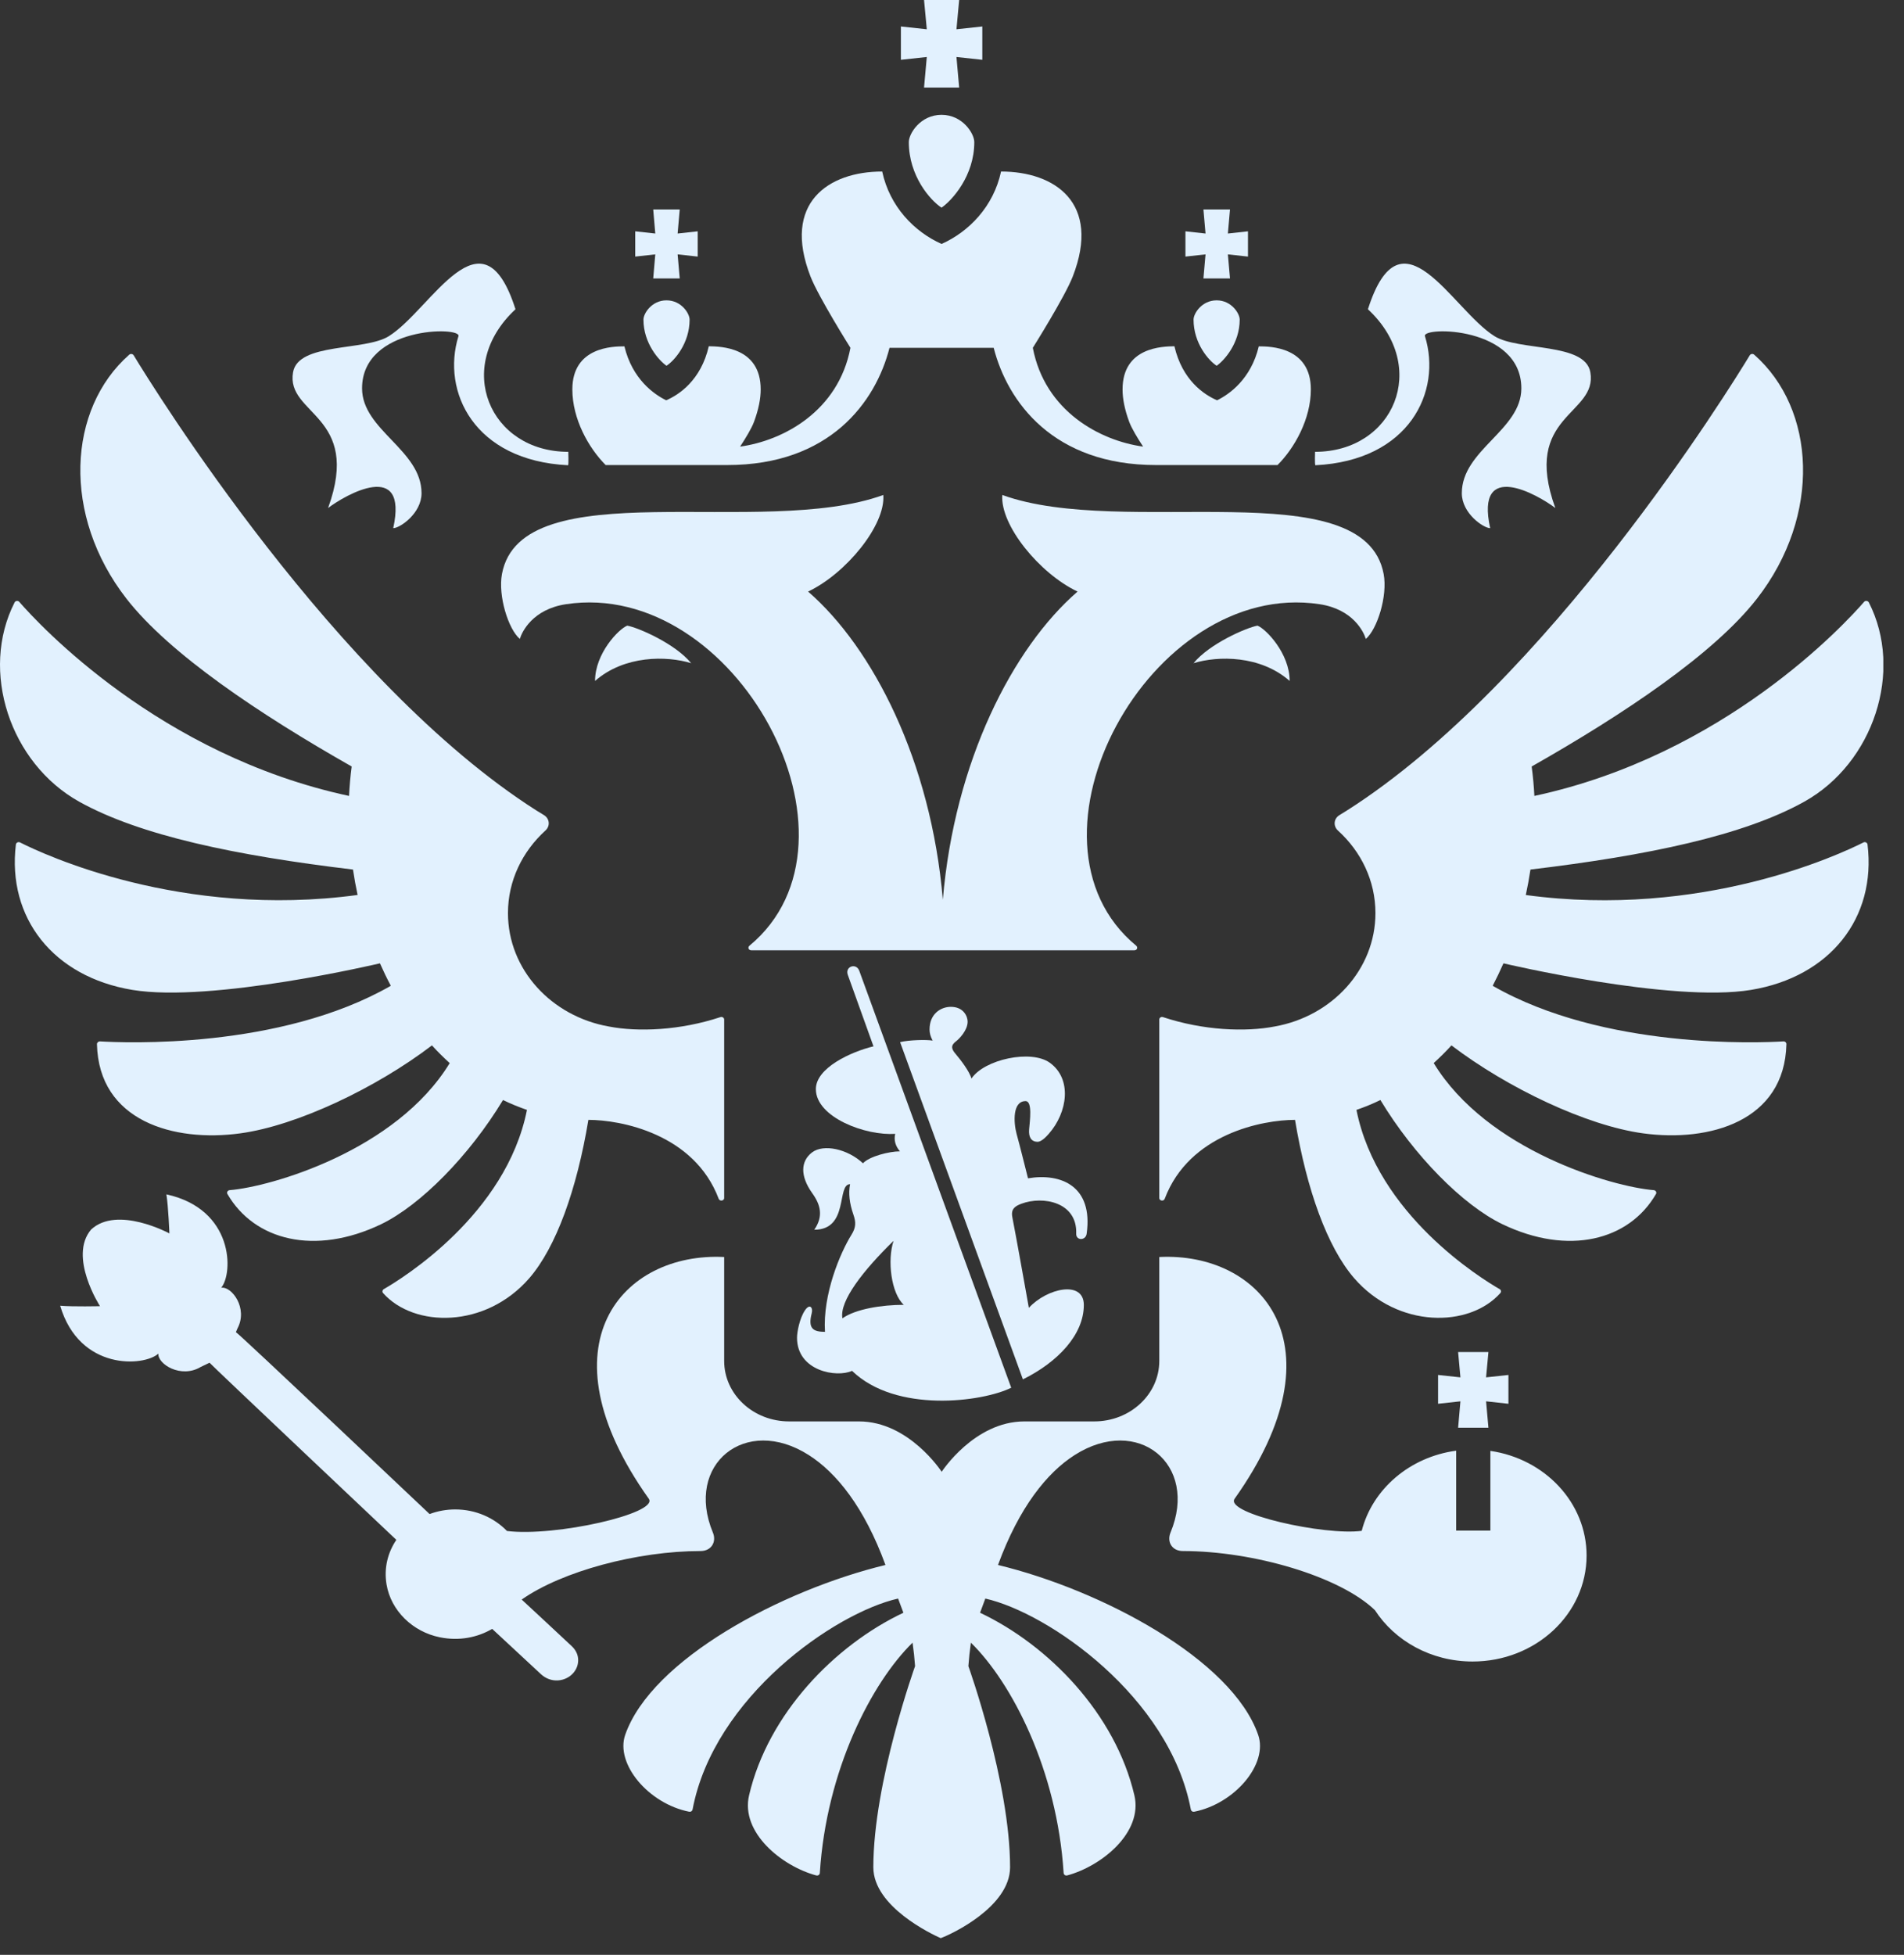 <?xml version="1.0" encoding="UTF-8"?> <svg xmlns="http://www.w3.org/2000/svg" width="38" height="39" viewBox="0 0 38 39" fill="none"><rect x="0" y="0" width="38" height="39" fill="#333333" stroke="none"/><g clip-path="url(#clip0_191_1614)"><path d="M11.876 13.585C12.464 13.07 13.309 13.081 13.794 13.231C13.477 12.841 12.736 12.521 12.519 12.482C12.352 12.544 11.876 13.034 11.876 13.585Z" fill="#E2F1FE"></path><path d="M26.336 12.054C27.006 12.155 27.218 12.609 27.259 12.747C27.486 12.556 27.697 11.889 27.615 11.452C27.228 9.384 22.424 10.754 20.004 9.875C19.958 10.478 20.749 11.444 21.506 11.802C20.212 12.924 19.051 15.186 18.817 17.95C18.583 15.186 17.421 12.924 16.128 11.802C16.884 11.444 17.676 10.478 17.629 9.875C15.209 10.754 10.405 9.384 10.018 11.452C9.937 11.889 10.147 12.556 10.375 12.747C10.415 12.609 10.628 12.155 11.297 12.054C14.682 11.542 17.508 16.759 14.957 18.868C14.918 18.901 14.94 18.959 14.993 18.959H22.641C22.693 18.959 22.715 18.901 22.677 18.868C20.125 16.759 22.951 11.542 26.336 12.054Z" fill="#E2F1FE"></path><path d="M21.688 24.609C21.818 23.668 21.182 23.397 20.517 23.508C20.434 23.184 20.366 22.901 20.289 22.621C20.228 22.394 20.206 21.968 20.468 21.968C20.61 21.968 20.553 22.364 20.539 22.535C20.527 22.685 20.581 22.776 20.703 22.78C20.779 22.783 20.874 22.686 20.93 22.622C21.311 22.191 21.399 21.524 20.953 21.203C20.58 20.933 19.645 21.134 19.388 21.518C19.349 21.373 19.164 21.134 19.075 21.03C18.988 20.929 18.966 20.859 19.086 20.77C19.142 20.727 19.312 20.557 19.312 20.382C19.312 20.279 19.232 20.087 18.977 20.087C18.776 20.087 18.552 20.227 18.552 20.538C18.552 20.606 18.569 20.68 18.614 20.76C18.487 20.739 18.142 20.747 17.964 20.791L20.415 27.519C21.117 27.172 21.631 26.624 21.631 26.035C21.631 25.534 20.893 25.7 20.534 26.092C20.419 25.455 20.316 24.868 20.204 24.283C20.173 24.121 20.255 24.064 20.385 24.015C20.82 23.853 21.502 23.984 21.479 24.613C21.474 24.755 21.673 24.755 21.688 24.609Z" fill="#E2F1FE"></path><path d="M28.439 6.706C28.378 6.511 30.363 6.506 30.363 7.748C30.363 8.581 29.175 8.975 29.175 9.84C29.175 10.242 29.608 10.537 29.741 10.537C29.436 9.15 30.7 9.875 31.041 10.135C30.363 8.27 31.89 8.282 31.74 7.426C31.635 6.829 30.307 7.009 29.826 6.706C28.974 6.17 27.966 4.081 27.301 6.17C28.54 7.32 27.819 9.014 26.246 9.014C26.246 9.014 26.237 9.262 26.252 9.282C28.128 9.19 28.782 7.811 28.439 6.706Z" fill="#E2F1FE"></path><path d="M25.097 12.482C24.879 12.521 24.139 12.841 23.821 13.231C24.306 13.081 25.152 13.07 25.739 13.585C25.739 13.034 25.263 12.545 25.097 12.482Z" fill="#E2F1FE"></path><path d="M17.834 24.755C17.705 25.14 17.785 25.804 18.038 26.032C17.598 26.032 17.076 26.115 16.814 26.301H16.813C16.75 25.958 17.227 25.346 17.834 24.755ZM16.064 26.144C15.958 26.303 15.907 26.573 15.907 26.689C15.907 27.356 16.701 27.49 17.005 27.349C17.882 28.198 19.605 27.971 20.182 27.686L17.148 19.364C17.086 19.206 16.864 19.281 16.919 19.445L17.433 20.875C16.992 20.981 16.283 21.302 16.283 21.728C16.283 22.295 17.286 22.664 17.866 22.62C17.837 22.749 17.871 22.864 17.961 22.97C17.75 22.97 17.354 23.068 17.223 23.208C16.916 22.921 16.434 22.817 16.206 22.992C15.976 23.168 15.969 23.465 16.209 23.802C16.376 24.034 16.438 24.264 16.251 24.534C16.95 24.534 16.692 23.625 16.966 23.625C16.93 23.802 16.953 24.005 17.032 24.232C17.085 24.382 17.085 24.488 16.994 24.633C16.769 24.994 16.418 25.822 16.465 26.571C16.236 26.569 16.12 26.514 16.2 26.201C16.231 26.084 16.159 26 16.064 26.144Z" fill="#E2F1FE"></path><path d="M37.191 16.807C36.722 17.044 33.973 18.332 30.452 17.856C30.488 17.688 30.519 17.519 30.545 17.348C32.888 17.068 34.793 16.671 36.008 15.995C37.392 15.225 37.997 13.386 37.298 12.018C37.28 11.984 37.23 11.978 37.205 12.006C36.822 12.447 34.415 15.066 30.623 15.879C30.613 15.683 30.595 15.487 30.569 15.292C32.411 14.247 34.209 13.044 35.065 11.944C36.36 10.28 36.24 8.158 35.009 7.075C34.996 7.065 34.98 7.059 34.962 7.062C34.946 7.064 34.931 7.074 34.922 7.088C34.532 7.731 30.885 13.626 26.88 16.171C26.831 16.202 26.782 16.233 26.733 16.262C26.617 16.332 26.605 16.481 26.703 16.57C27.164 16.988 27.451 17.571 27.451 18.217C27.451 19.341 26.585 20.276 25.44 20.479C24.858 20.592 24.017 20.559 23.211 20.292C23.174 20.28 23.137 20.304 23.137 20.341V23.901C23.137 23.958 23.224 23.972 23.245 23.917C23.735 22.618 25.203 22.342 25.846 22.342C26.077 23.731 26.49 24.881 27.026 25.5C27.899 26.507 29.325 26.492 29.944 25.797C29.954 25.785 29.958 25.77 29.956 25.755C29.953 25.74 29.944 25.726 29.93 25.719C29.567 25.51 27.488 24.234 27.072 22.143C27.236 22.086 27.396 22.022 27.55 21.946C28.221 23.056 29.197 24.045 29.984 24.423C31.305 25.057 32.513 24.748 33.05 23.821C33.069 23.788 33.046 23.748 33.006 23.744C32.189 23.679 29.681 22.96 28.614 21.209C28.736 21.097 28.856 20.98 28.968 20.856C30.085 21.706 31.664 22.458 32.795 22.611C34.118 22.791 35.617 22.369 35.653 20.831C35.654 20.799 35.626 20.774 35.594 20.776C35.124 20.805 32.009 20.94 29.791 19.667C29.867 19.52 29.939 19.371 30.006 19.219C30.006 19.219 33.359 20.012 34.947 19.749C36.526 19.488 37.451 18.311 37.272 16.847C37.267 16.811 37.225 16.79 37.191 16.807Z" fill="#E2F1FE"></path><path d="M7.583 19.219C7.65 19.371 7.722 19.52 7.8 19.667C5.581 20.94 2.468 20.805 1.996 20.776C1.963 20.774 1.935 20.801 1.935 20.831C1.972 22.369 3.471 22.792 4.794 22.611C5.925 22.458 7.505 21.706 8.621 20.856C8.733 20.981 8.853 21.097 8.975 21.21C7.907 22.96 5.4 23.679 4.583 23.744C4.544 23.748 4.52 23.788 4.539 23.821C5.076 24.748 6.285 25.057 7.606 24.424C8.392 24.045 9.368 23.056 10.039 21.946C10.193 22.022 10.354 22.086 10.517 22.143C10.101 24.234 8.022 25.51 7.659 25.719C7.646 25.727 7.637 25.74 7.634 25.755C7.631 25.77 7.635 25.785 7.645 25.797C8.264 26.493 9.69 26.507 10.564 25.5C11.1 24.881 11.512 23.731 11.743 22.342C12.386 22.342 13.854 22.618 14.344 23.917C14.366 23.972 14.453 23.958 14.453 23.901V20.341C14.453 20.304 14.415 20.28 14.378 20.292C13.571 20.559 12.731 20.592 12.15 20.479C11.004 20.276 10.138 19.341 10.138 18.217C10.138 17.571 10.425 16.988 10.886 16.569C10.984 16.481 10.971 16.332 10.857 16.262C10.807 16.232 10.757 16.202 10.708 16.171C6.706 13.627 3.06 7.736 2.668 7.089C2.65 7.059 2.606 7.053 2.579 7.076C1.349 8.159 1.229 10.28 2.524 11.944C3.38 13.044 5.178 14.247 7.019 15.292C6.993 15.487 6.976 15.683 6.966 15.879C3.177 15.066 0.772 12.452 0.385 12.008C0.36 11.978 0.308 11.984 0.291 12.019C-0.406 13.387 0.199 15.225 1.582 15.995C2.796 16.67 4.701 17.068 7.045 17.348C7.07 17.518 7.101 17.688 7.137 17.855C3.619 18.331 0.872 17.046 0.4 16.807C0.364 16.79 0.322 16.811 0.317 16.848C0.14 18.312 1.064 19.488 2.642 19.749C4.23 20.012 7.583 19.219 7.583 19.219Z" fill="#E2F1FE"></path><path d="M6.548 10.135C6.889 9.875 8.153 9.15 7.848 10.537C7.981 10.537 8.413 10.242 8.413 9.84C8.413 8.975 7.226 8.581 7.226 7.748C7.226 6.506 9.211 6.511 9.15 6.706C8.807 7.811 9.461 9.19 11.338 9.282C11.351 9.262 11.342 9.014 11.342 9.014C9.77 9.014 9.049 7.32 10.288 6.17C9.623 4.081 8.614 6.17 7.762 6.706C7.281 7.009 5.953 6.829 5.849 7.426C5.699 8.282 7.226 8.27 6.548 10.135Z" fill="#E2F1FE"></path><path d="M23.821 6.376C23.821 6.851 24.123 7.195 24.282 7.297C24.43 7.195 24.742 6.851 24.742 6.376C24.742 6.256 24.579 5.992 24.282 5.992C23.984 5.992 23.821 6.256 23.821 6.376Z" fill="#E2F1FE"></path><path d="M17.98 1.193L18.497 1.137L18.442 1.747H19.143L19.089 1.137L19.605 1.193V0.528L19.089 0.584L19.143 1.0252e-05H18.442L18.497 0.584L17.98 0.528V1.193Z" fill="#E2F1FE"></path><path d="M18.138 2.835C18.138 3.51 18.567 3.998 18.791 4.143C19.001 3.998 19.445 3.51 19.445 2.835C19.445 2.666 19.213 2.291 18.791 2.291C18.369 2.291 18.138 2.666 18.138 2.835Z" fill="#E2F1FE"></path><path d="M14.516 9.278C16.558 9.278 17.476 8.025 17.753 6.939C18.212 6.939 18.621 6.939 19.832 6.939C20.11 8.025 21.027 9.278 23.07 9.278H25.497C25.838 8.937 26.162 8.359 26.162 7.769C26.162 6.919 25.349 6.91 25.123 6.91C24.966 7.565 24.533 7.868 24.29 7.986C24.032 7.875 23.596 7.587 23.439 6.908C23.206 6.912 22.404 6.922 22.404 7.769C22.404 7.954 22.445 8.169 22.537 8.417C22.586 8.548 22.703 8.741 22.814 8.91C21.953 8.792 20.854 8.203 20.613 6.939C20.613 6.939 21.249 5.928 21.409 5.519C21.983 4.047 21.05 3.422 19.979 3.422C19.829 4.12 19.338 4.623 18.792 4.867C18.246 4.623 17.756 4.12 17.607 3.422C16.535 3.422 15.603 4.047 16.177 5.519C16.337 5.928 16.973 6.939 16.973 6.939C16.732 8.203 15.632 8.792 14.771 8.91C14.882 8.741 14.999 8.548 15.048 8.417C15.14 8.169 15.182 7.954 15.182 7.769C15.182 6.922 14.38 6.912 14.146 6.908C13.989 7.587 13.553 7.875 13.296 7.986C13.053 7.868 12.62 7.565 12.462 6.91C12.236 6.91 11.423 6.919 11.423 7.769C11.423 8.359 11.747 8.937 12.088 9.278H14.516Z" fill="#E2F1FE"></path><path d="M24.907 4.615L24.506 4.659L24.548 4.179H24.018L24.06 4.659L23.659 4.615V5.119L24.06 5.075L24.018 5.555H24.548L24.506 5.075L24.907 5.119V4.615Z" fill="#E2F1FE"></path><path d="M13.566 4.179H13.037L13.078 4.659L12.678 4.615V5.119L13.078 5.075L13.037 5.555H13.566L13.524 5.075L13.925 5.119V4.615L13.524 4.659L13.566 4.179Z" fill="#E2F1FE"></path><path d="M12.842 6.376C12.842 6.851 13.154 7.195 13.302 7.297C13.46 7.195 13.763 6.851 13.763 6.376C13.763 6.256 13.6 5.992 13.302 5.992C13.005 5.992 12.842 6.256 12.842 6.376Z" fill="#E2F1FE"></path><path d="M28.701 28.006L29.147 27.957L29.101 28.484H29.706L29.659 27.957L30.105 28.006V27.431L29.659 27.479L29.706 26.974H29.101L29.147 27.479L28.701 27.431V28.006Z" fill="#E2F1FE"></path><path d="M29.745 28.946V30.536H29.389H29.389H29.062V28.942C28.137 29.066 27.391 29.707 27.177 30.541C26.438 30.641 24.444 30.197 24.639 29.903C26.834 26.814 25.155 24.976 23.137 25.078V27.152C23.137 27.818 22.555 28.358 21.839 28.358H20.445C19.445 28.358 18.794 29.363 18.794 29.363C18.794 29.363 18.143 28.358 17.144 28.358H15.75C15.033 28.358 14.453 27.818 14.453 27.152V25.078C12.434 24.976 10.753 26.815 12.95 29.903C13.143 30.195 11.084 30.663 10.118 30.544C9.863 30.281 9.496 30.114 9.085 30.114C8.911 30.114 8.737 30.145 8.574 30.206C8.574 30.206 4.778 26.613 4.708 26.577L4.739 26.504C4.955 26.1 4.625 25.659 4.415 25.691C4.658 25.399 4.67 24.123 3.321 23.828C3.361 24.084 3.381 24.607 3.381 24.607C3.381 24.607 2.34 24.045 1.818 24.53C1.359 25.073 1.996 26.059 1.996 26.059C1.996 26.059 1.464 26.072 1.201 26.05C1.587 27.355 2.881 27.263 3.161 27.005C3.143 27.213 3.611 27.509 4.007 27.271L4.182 27.187C4.213 27.229 7.91 30.721 7.91 30.721C7.74 30.973 7.659 31.282 7.715 31.613C7.802 32.128 8.231 32.555 8.78 32.665C9.167 32.743 9.531 32.668 9.823 32.497L10.801 33.405C10.889 33.484 11.006 33.534 11.138 33.525C11.377 33.508 11.556 33.314 11.538 33.092C11.53 32.991 11.479 32.905 11.409 32.84C11.393 32.822 10.412 31.912 10.412 31.912C11.221 31.344 12.729 30.944 13.981 30.944C14.201 30.944 14.304 30.758 14.228 30.576C13.661 29.212 14.88 28.224 16.141 29.029C16.692 29.379 17.251 30.07 17.672 31.222C15.602 31.723 13.004 33.104 12.478 34.61C12.276 35.192 12.944 35.985 13.756 36.145C13.771 36.148 13.786 36.145 13.798 36.137C13.81 36.129 13.819 36.116 13.822 36.102C14.246 33.853 16.665 32.177 17.924 31.892C17.987 32.062 17.966 32.007 18.03 32.175C16.659 32.824 15.33 34.191 14.95 35.817C14.776 36.561 15.606 37.232 16.291 37.416C16.326 37.425 16.36 37.401 16.362 37.368C16.492 35.312 17.4 33.566 18.213 32.772C18.235 32.927 18.252 33.083 18.263 33.24C18.263 33.24 17.43 35.56 17.43 37.253C17.43 38.04 18.601 38.59 18.774 38.667C18.99 38.59 20.159 38.04 20.159 37.253C20.159 35.559 19.327 33.24 19.327 33.24C19.338 33.083 19.355 32.927 19.377 32.772C20.19 33.566 21.098 35.312 21.228 37.367C21.23 37.401 21.264 37.425 21.298 37.416C21.984 37.232 22.814 36.561 22.64 35.817C22.259 34.191 20.931 32.824 19.56 32.175C19.623 32.007 19.602 32.062 19.665 31.892C20.925 32.177 23.343 33.853 23.767 36.102C23.77 36.116 23.779 36.129 23.791 36.137C23.803 36.145 23.818 36.148 23.833 36.145C24.644 35.985 25.314 35.192 25.11 34.61C24.586 33.104 21.987 31.723 19.918 31.222C20.34 30.07 20.898 29.379 21.448 29.029C22.709 28.224 23.928 29.212 23.361 30.576C23.285 30.758 23.388 30.944 23.608 30.944C25.012 30.944 26.736 31.447 27.44 32.123C27.838 32.737 28.562 33.148 29.39 33.148C30.646 33.148 31.665 32.202 31.665 31.034C31.665 29.979 30.832 29.104 29.745 28.946Z" fill="#E2F1FE"></path></g><defs><clipPath id="clip0_191_1614"><rect width="37.587" height="38.667" fill="white"></rect></clipPath></defs></svg> 